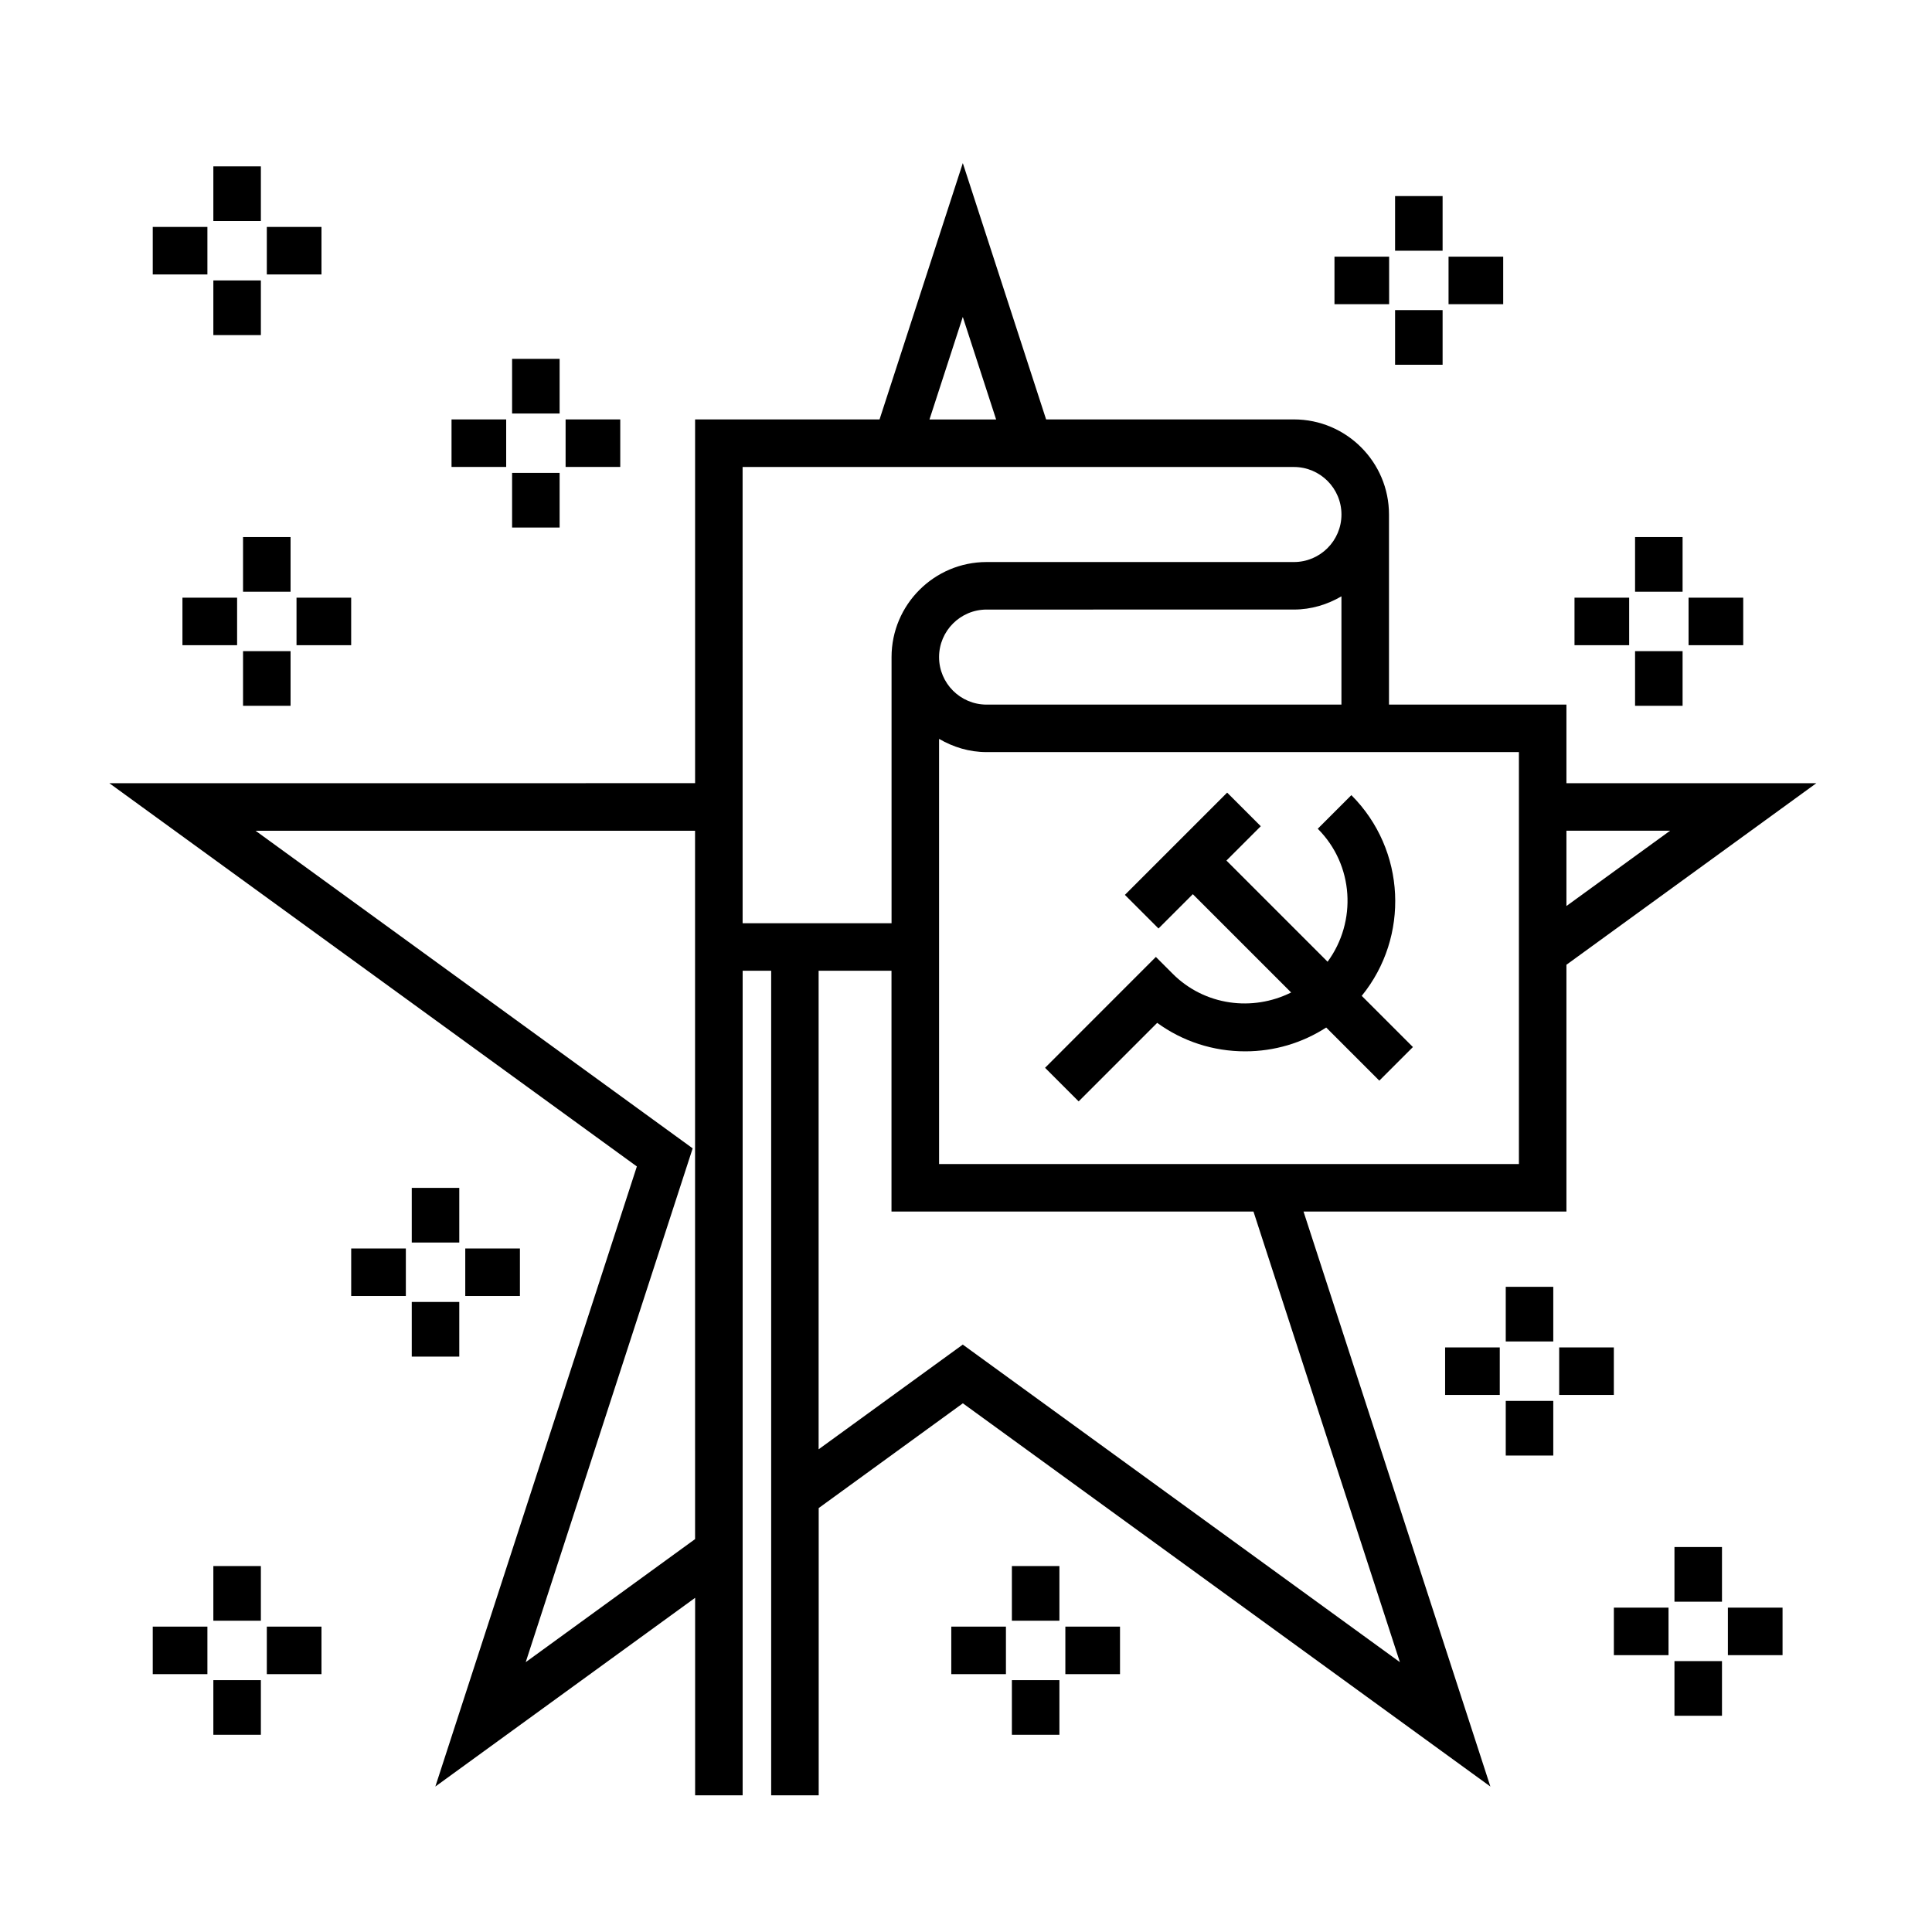 <?xml version="1.0" encoding="UTF-8"?>
<!-- Uploaded to: ICON Repo, www.svgrepo.com, Generator: ICON Repo Mixer Tools -->
<svg fill="#000000" width="800px" height="800px" version="1.1" viewBox="144 144 512 512" xmlns="http://www.w3.org/2000/svg">
 <g>
  <path d="m559.12 465.07v-65.398l66.23-48.117h-66.23v-20.832h-47.023v-50.383c0-13.891-11.301-25.191-25.191-25.191h-65.676l-22.074-67.926-22.066 67.93-48.883-0.004v96.402l-155.23 0.004 139.8 101.57-53.406 164.33 68.844-50.012v52.34h12.594l0.004-218.53h7.559v218.53h12.594v-76.129l38.203-27.762 139.8 101.56-49.52-152.38zm27.469-100.92-27.469 19.957v-19.957zm-40.062 88.328h-153.66l-0.004-112.67c3.723 2.172 7.984 3.508 12.594 3.508h141.07zm-141.07-121.75c-6.949 0-12.594-5.652-12.594-12.594 0-6.941 5.652-12.594 12.594-12.594l81.445-0.004c4.609 0 8.879-1.336 12.594-3.5v28.691zm-6.305-102.74 8.832 27.172h-17.66zm-70.949 323.89-44.883 32.617 44.246-136.17-115.84-84.168h116.47zm12.594-284.12h146.11c6.949 0 12.594 5.652 12.594 12.594s-5.648 12.594-12.594 12.594h-81.445c-13.891 0-25.191 11.301-25.191 25.191v70.535h-39.469zm174.19 316.73-115.84-84.156-38.203 27.75v-126.82h19.312v63.816h95.93z"/>
  <path d="m454.77 402.05-4.453-4.453-29.367 29.379 8.906 8.906 20.812-20.812c6.742 4.902 14.828 7.547 23.32 7.547 7.734 0 15.121-2.215 21.469-6.312l14.078 14.078 8.906-8.906-13.566-13.566c12.695-15.602 11.777-38.664-2.75-53.191l-8.906 8.906c9.602 9.602 10.41 24.609 2.609 35.242l-26.809-26.812 9.098-9.098-8.906-8.906-27.102 27.102 8.906 8.906 9.098-9.094 26.051 26.051c-10.199 5.094-22.906 3.523-31.395-4.965z"/>
  <path d="m279.71 239.1h12.594v14.484h-12.594z"/>
  <path d="m279.71 269.32h12.594v14.484h-12.594z"/>
  <path d="m293.89 255.15h14.484v12.594h-14.484z"/>
  <path d="m263.66 255.15h14.484v12.594h-14.484z"/>
  <path d="m200.54 188.09h12.594v14.484h-12.594z"/>
  <path d="m200.54 218.32h12.594v14.484h-12.594z"/>
  <path d="m214.71 204.14h14.484v12.594h-14.484z"/>
  <path d="m184.48 204.14h14.484v12.594h-14.484z"/>
  <path d="m200.54 559.02h12.594v14.484h-12.594z"/>
  <path d="m200.54 589.25h12.594v14.484h-12.594z"/>
  <path d="m214.71 575.07h14.484v12.594h-14.484z"/>
  <path d="m184.48 575.07h14.484v12.594h-14.484z"/>
  <path d="m208.41 286.33h12.594v14.484h-12.594z"/>
  <path d="m208.41 316.56h12.594v14.484h-12.594z"/>
  <path d="m222.58 302.39h14.484v12.594h-14.484z"/>
  <path d="m192.35 302.39h14.484v12.594h-14.484z"/>
  <path d="m253.12 458.8h12.594v14.484h-12.594z"/>
  <path d="m253.12 489.03h12.594v14.484h-12.594z"/>
  <path d="m267.3 474.86h14.484v12.594h-14.484z"/>
  <path d="m237.07 474.86h14.484v12.594h-14.484z"/>
  <path d="m412.16 559.02h12.594v14.484h-12.594z"/>
  <path d="m412.16 589.25h12.594v14.484h-12.594z"/>
  <path d="m426.33 575.07h14.484v12.594h-14.484z"/>
  <path d="m396.1 575.07h14.484v12.594h-14.484z"/>
  <path d="m543.04 485.02h12.594v14.484h-12.594z"/>
  <path d="m543.04 515.25h12.594v14.484h-12.594z"/>
  <path d="m557.2 501.08h14.484v12.594h-14.484z"/>
  <path d="m526.97 501.08h14.484v12.594h-14.484z"/>
  <path d="m587.75 553.98h12.594v14.484h-12.594z"/>
  <path d="m587.75 584.21h12.594v14.484h-12.594z"/>
  <path d="m601.91 570.04h14.484v12.594h-14.484z"/>
  <path d="m571.69 570.04h14.484v12.594h-14.484z"/>
  <path d="m577.31 286.33h12.594v14.484h-12.594z"/>
  <path d="m577.31 316.56h12.594v14.484h-12.594z"/>
  <path d="m591.49 302.39h14.484v12.594h-14.484z"/>
  <path d="m561.26 302.39h14.484v12.594h-14.484z"/>
  <path d="m513.71 195.96h12.594v14.484h-12.594z"/>
  <path d="m513.71 226.18h12.594v14.484h-12.594z"/>
  <path d="m527.88 212.02h14.484v12.594h-14.484z"/>
  <path d="m497.65 212.02h14.484v12.594h-14.484z"/>
 </g>
</svg>